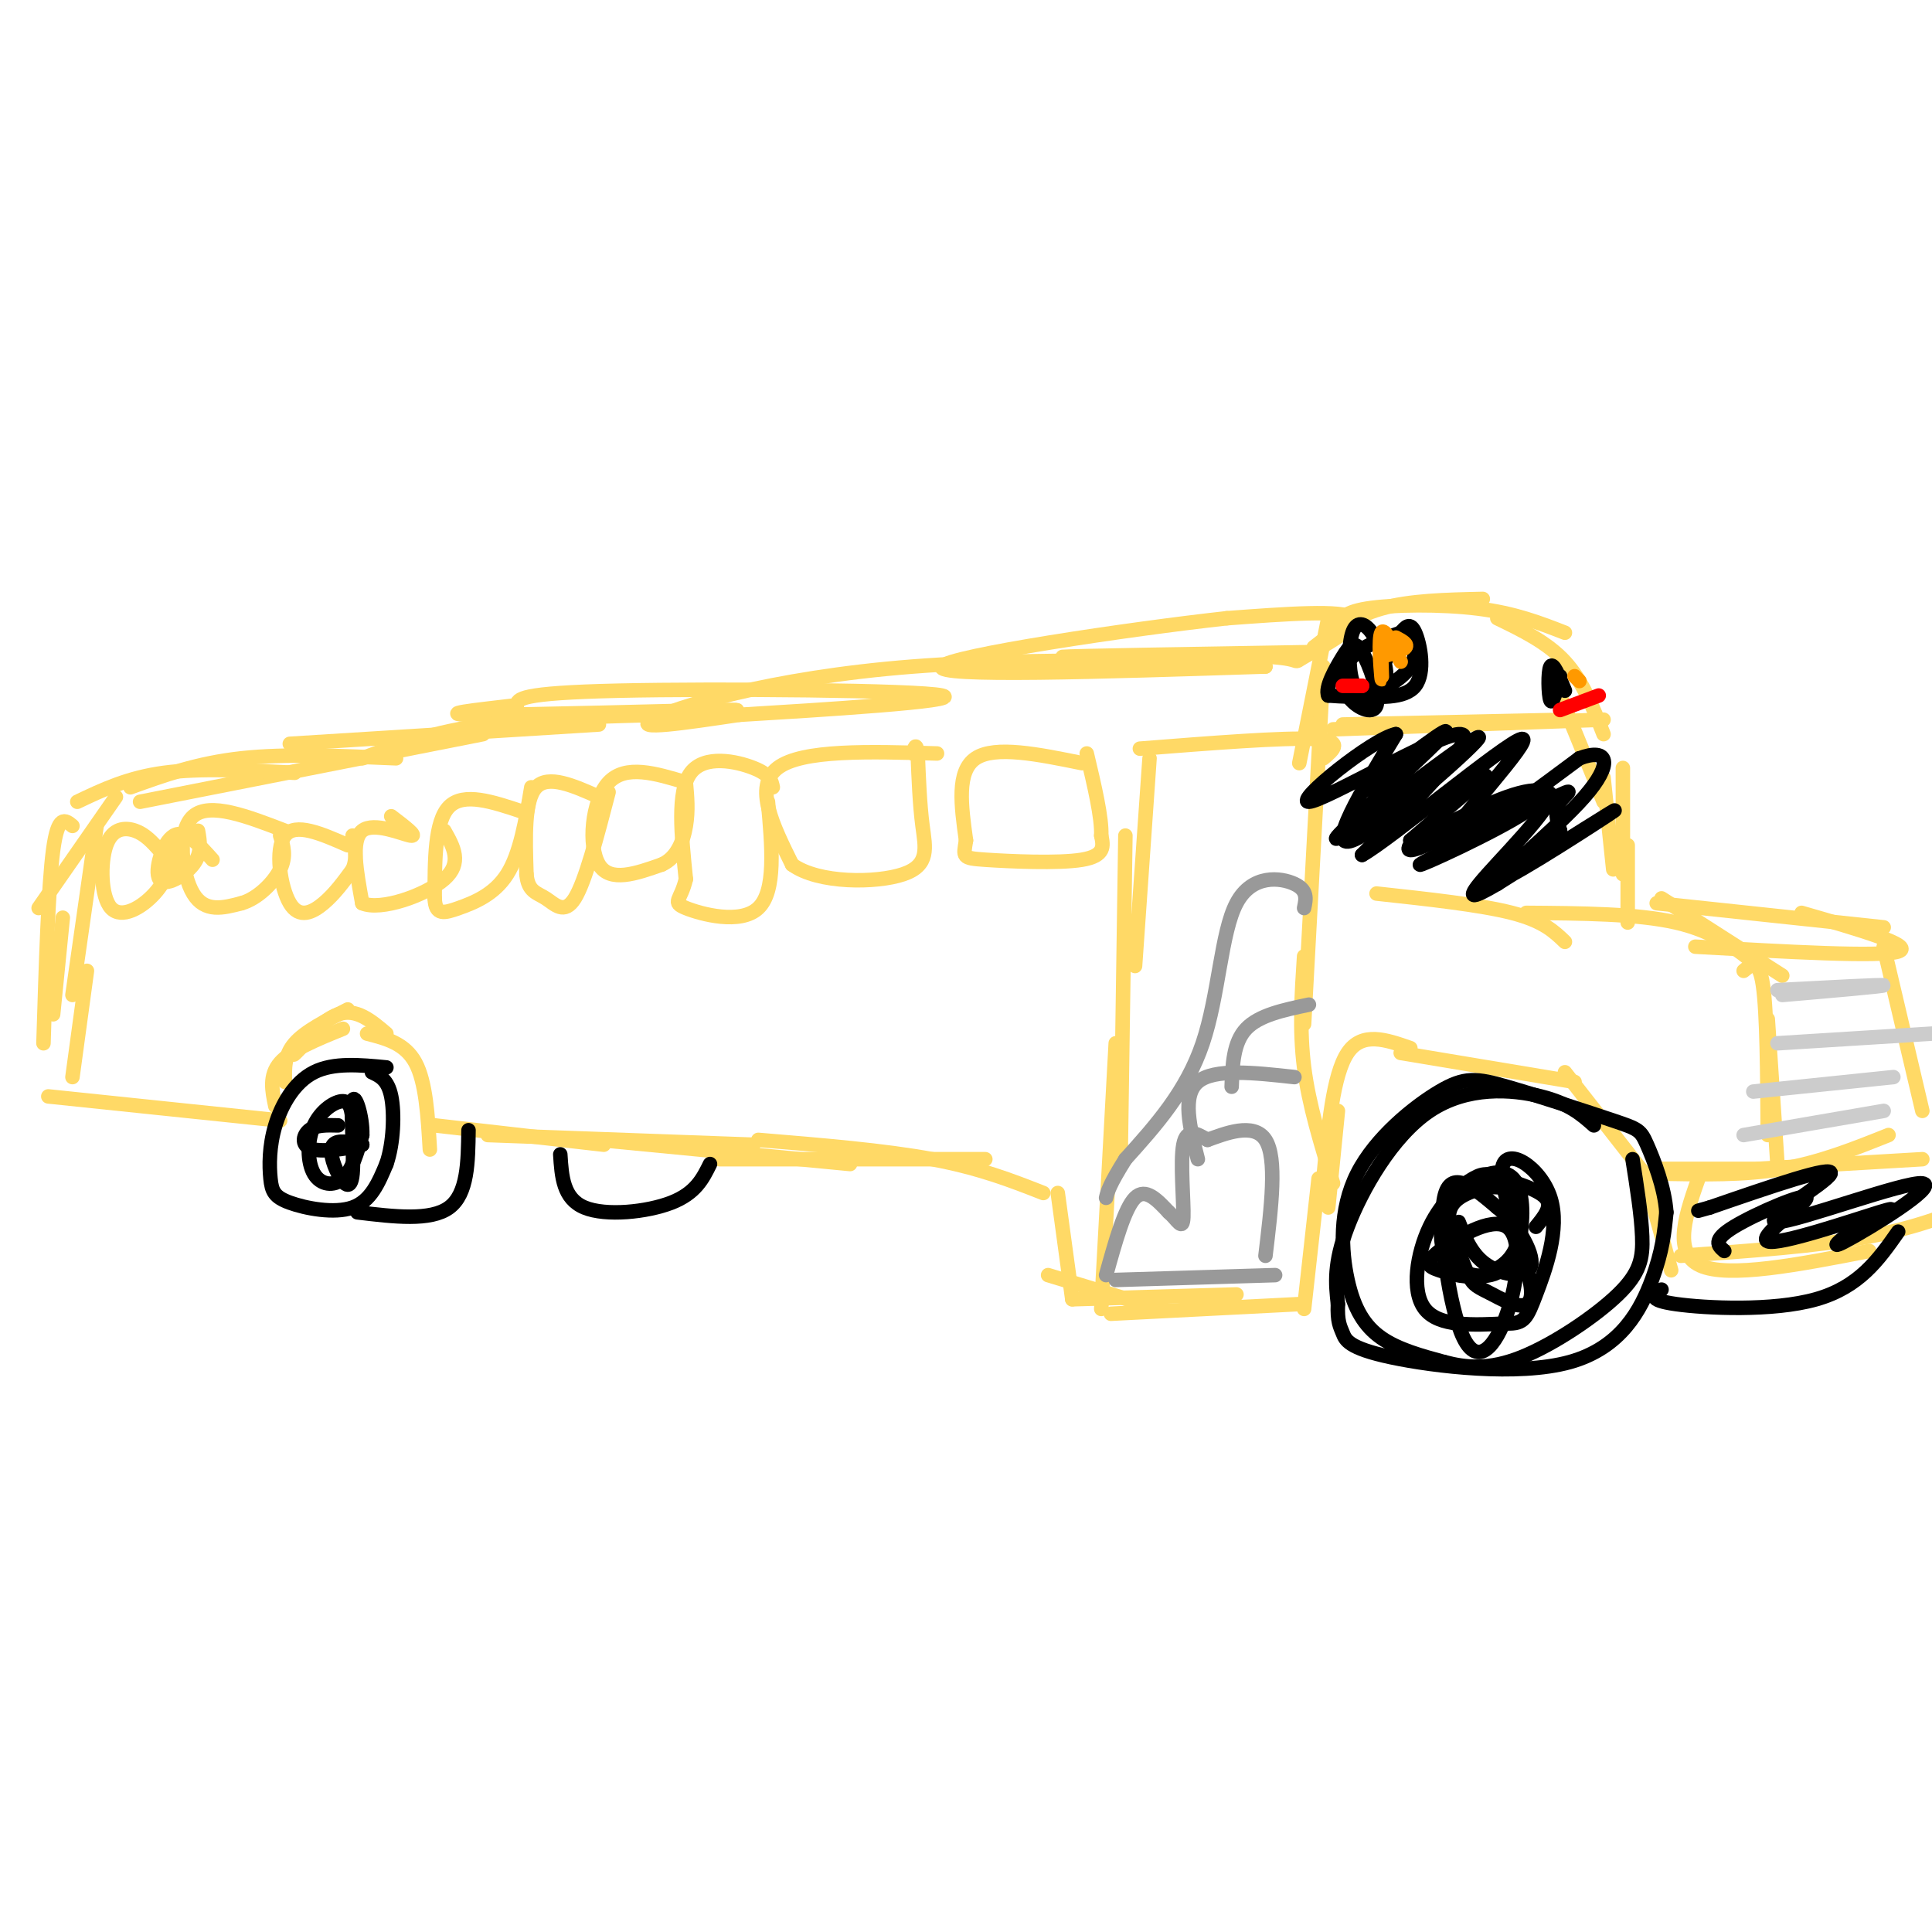 <svg viewBox='0 0 400 400' version='1.1' xmlns='http://www.w3.org/2000/svg' xmlns:xlink='http://www.w3.org/1999/xlink'><g fill='none' stroke='#ffd966' stroke-width='3' stroke-linecap='round' stroke-linejoin='round'><path d='M272,135c-25.250,0.417 -50.500,0.833 -52,1c-1.500,0.167 20.750,0.083 43,0'/><path d='M263,136c7.333,0.476 4.167,1.667 7,0c2.833,-1.667 11.667,-6.190 10,-8c-1.667,-1.810 -13.833,-0.905 -26,0'/><path d='M254,128c-20.133,2.222 -57.467,7.778 -59,10c-1.533,2.222 32.733,1.111 67,0'/><path d='M262,138c-2.714,-0.667 -43.000,-2.333 -73,0c-30.000,2.333 -49.714,8.667 -54,11c-4.286,2.333 6.857,0.667 18,-1'/><path d='M153,148c16.024,-0.964 47.083,-2.875 42,-4c-5.083,-1.125 -46.310,-1.464 -67,-1c-20.690,0.464 -20.845,1.732 -21,3'/><path d='M107,146c-8.190,0.988 -18.167,1.958 -8,2c10.167,0.042 40.476,-0.845 50,-1c9.524,-0.155 -1.738,0.423 -13,1'/><path d='M136,148c-8.644,0.289 -23.756,0.511 -35,2c-11.244,1.489 -18.622,4.244 -26,7'/><path d='M124,150c0.000,0.000 -64.000,4.000 -64,4'/><path d='M100,152c0.000,0.000 -71.000,14.000 -71,14'/><path d='M82,157c-11.417,-0.500 -22.833,-1.000 -32,0c-9.167,1.000 -16.083,3.500 -23,6'/><path d='M61,160c-9.750,-0.500 -19.500,-1.000 -27,0c-7.500,1.000 -12.750,3.500 -18,6'/><path d='M24,165c0.000,0.000 -16.000,23.000 -16,23'/><path d='M20,171c0.000,0.000 -5.000,35.000 -5,35'/><path d='M15,171c-1.500,-1.250 -3.000,-2.500 -4,5c-1.000,7.500 -1.500,23.750 -2,40'/><path d='M13,190c0.000,0.000 -2.000,20.000 -2,20'/><path d='M275,128c0.000,0.000 -6.000,30.000 -6,30'/><path d='M274,138c0.000,0.000 -4.000,74.000 -4,74'/><path d='M270,198c-0.500,7.583 -1.000,15.167 0,23c1.000,7.833 3.500,15.917 6,24'/><path d='M273,244c0.000,0.000 -3.000,27.000 -3,27'/><path d='M269,270c0.000,0.000 -39.000,2.000 -39,2'/><path d='M240,271c0.000,0.000 -23.000,-7.000 -23,-7'/><path d='M256,268c0.000,0.000 -34.000,1.000 -34,1'/><path d='M222,269c0.000,0.000 -3.000,-22.000 -3,-22'/><path d='M216,247c-6.583,-2.583 -13.167,-5.167 -23,-7c-9.833,-1.833 -22.917,-2.917 -36,-4'/><path d='M204,240c0.000,0.000 -55.000,0.000 -55,0'/><path d='M176,241c0.000,0.000 -52.000,-5.000 -52,-5'/><path d='M156,237c0.000,0.000 -55.000,-2.000 -55,-2'/><path d='M125,237c0.000,0.000 -35.000,-4.000 -35,-4'/><path d='M89,238c-0.417,-7.000 -0.833,-14.000 -3,-18c-2.167,-4.000 -6.083,-5.000 -10,-6'/><path d='M72,209c-4.417,2.250 -8.833,4.500 -11,7c-2.167,2.500 -2.083,5.250 -2,8'/><path d='M65,214c-2.467,2.667 -4.933,5.333 -4,4c0.933,-1.333 5.267,-6.667 9,-8c3.733,-1.333 6.867,1.333 10,4'/><path d='M71,213c-5.333,2.167 -10.667,4.333 -13,7c-2.333,2.667 -1.667,5.833 -1,9'/><path d='M58,232c0.000,0.000 -48.000,-5.000 -48,-5'/><path d='M18,201c0.000,0.000 -3.000,22.000 -3,22'/><path d='M272,134c4.083,-3.167 8.167,-6.333 14,-8c5.833,-1.667 13.417,-1.833 21,-2'/><path d='M277,130c0.378,-1.578 0.756,-3.156 6,-4c5.244,-0.844 15.356,-0.956 23,0c7.644,0.956 12.822,2.978 18,5'/><path d='M310,128c5.167,2.500 10.333,5.000 14,9c3.667,4.000 5.833,9.500 8,15'/><path d='M323,144c0.000,0.000 9.000,22.000 9,22'/><path d='M332,161c0.000,0.000 2.000,19.000 2,19'/><path d='M336,159c0.000,0.000 0.000,22.000 0,22'/><path d='M337,175c0.000,0.000 0.000,16.000 0,16'/><path d='M344,186c0.000,0.000 25.000,16.000 25,16'/><path d='M343,187c0.000,0.000 47.000,5.000 47,5'/><path d='M373,189c11.833,3.417 23.667,6.833 20,8c-3.667,1.167 -22.833,0.083 -42,-1'/><path d='M364,200c-4.500,-3.583 -9.000,-7.167 -17,-9c-8.000,-1.833 -19.500,-1.917 -31,-2'/><path d='M324,195c-2.250,-2.167 -4.500,-4.333 -11,-6c-6.500,-1.667 -17.250,-2.833 -28,-4'/><path d='M361,201c1.583,-1.333 3.167,-2.667 4,3c0.833,5.667 0.917,18.333 1,31'/><path d='M366,211c0.000,0.000 2.000,30.000 2,30'/><path d='M390,196c0.000,0.000 8.000,34.000 8,34'/><path d='M398,240c0.000,0.000 -34.000,2.000 -34,2'/><path d='M377,242c0.000,0.000 -33.000,0.000 -33,0'/><path d='M342,245c0.000,0.000 -18.000,-23.000 -18,-23'/><path d='M326,224c0.000,0.000 -36.000,-6.000 -36,-6'/><path d='M292,217c-5.000,-1.750 -10.000,-3.500 -13,1c-3.000,4.500 -4.000,15.250 -5,26'/><path d='M277,230c0.000,0.000 -2.000,20.000 -2,20'/><path d='M344,243c8.583,0.167 17.167,0.333 25,-1c7.833,-1.333 14.917,-4.167 22,-7'/><path d='M341,245c0.000,0.000 5.000,18.000 5,18'/><path d='M352,243c-2.917,8.167 -5.833,16.333 0,19c5.833,2.667 20.417,-0.167 35,-3'/><path d='M348,260c14.167,-1.000 28.333,-2.000 39,-4c10.667,-2.000 17.833,-5.000 25,-8'/><path d='M278,150c0.000,0.000 47.000,-1.000 47,-1'/><path d='M276,151c0.000,0.000 56.000,-2.000 56,-2'/><path d='M274,157c2.167,-1.833 4.333,-3.667 -2,-4c-6.333,-0.333 -21.167,0.833 -36,2'/><path d='M238,157c0.000,0.000 -3.000,43.000 -3,43'/><path d='M233,173c0.000,0.000 -1.000,68.000 -1,68'/><path d='M231,216c0.000,0.000 -3.000,55.000 -3,55'/><path d='M224,158c-9.000,-1.833 -18.000,-3.667 -22,-1c-4.000,2.667 -3.000,9.833 -2,17'/><path d='M200,174c-0.548,3.476 -0.917,3.667 4,4c4.917,0.333 15.119,0.810 20,0c4.881,-0.810 4.440,-2.905 4,-5'/><path d='M228,173c0.167,-3.667 -1.417,-10.333 -3,-17'/><path d='M194,156c-14.000,-0.417 -28.000,-0.833 -33,3c-5.000,3.833 -1.000,11.917 3,20'/><path d='M164,179c5.417,3.964 17.458,3.875 23,2c5.542,-1.875 4.583,-5.536 4,-10c-0.583,-4.464 -0.792,-9.732 -1,-15'/><path d='M190,156c-0.333,-2.500 -0.667,-1.250 -1,0'/><path d='M160,163c-0.267,-1.311 -0.533,-2.622 -4,-4c-3.467,-1.378 -10.133,-2.822 -13,1c-2.867,3.822 -1.933,12.911 -1,22'/><path d='M142,182c-1.024,4.500 -3.083,4.750 0,6c3.083,1.250 11.310,3.500 15,0c3.690,-3.500 2.845,-12.750 2,-22'/><path d='M142,162c-6.244,-1.889 -12.489,-3.778 -16,0c-3.511,3.778 -4.289,13.222 -2,17c2.289,3.778 7.644,1.889 13,0'/><path d='M137,179c3.133,-1.378 4.467,-4.822 5,-8c0.533,-3.178 0.267,-6.089 0,-9'/><path d='M124,165c-5.250,-2.333 -10.500,-4.667 -13,-2c-2.500,2.667 -2.250,10.333 -2,18'/><path d='M109,181c0.321,3.655 2.125,3.792 4,5c1.875,1.208 3.821,3.488 6,0c2.179,-3.488 4.589,-12.744 7,-22'/><path d='M108,168c-6.000,-2.000 -12.000,-4.000 -15,-1c-3.000,3.000 -3.000,11.000 -3,19'/><path d='M90,186c0.131,3.595 1.958,3.083 5,2c3.042,-1.083 7.298,-2.738 10,-7c2.702,-4.262 3.851,-11.131 5,-18'/><path d='M81,169c2.800,2.133 5.600,4.267 4,4c-1.600,-0.267 -7.600,-2.933 -10,-1c-2.400,1.933 -1.200,8.467 0,15'/><path d='M75,187c3.778,1.667 13.222,-1.667 17,-5c3.778,-3.333 1.889,-6.667 0,-10'/><path d='M72,175c-5.435,-2.387 -10.869,-4.774 -13,-2c-2.131,2.774 -0.958,10.708 1,14c1.958,3.292 4.702,1.940 7,0c2.298,-1.940 4.149,-4.470 6,-7'/><path d='M73,180c1.000,-2.333 0.500,-4.667 0,-7'/><path d='M59,172c-7.800,-3.000 -15.600,-6.000 -19,-3c-3.400,3.000 -2.400,12.000 0,16c2.400,4.000 6.200,3.000 10,2'/><path d='M50,187c3.333,-0.933 6.667,-4.267 8,-7c1.333,-2.733 0.667,-4.867 0,-7'/><path d='M44,178c-2.839,-3.179 -5.679,-6.357 -8,-5c-2.321,1.357 -4.125,7.250 -3,9c1.125,1.750 5.179,-0.643 7,-3c1.821,-2.357 1.411,-4.679 1,-7'/><path d='M33,176c-1.467,-1.628 -2.935,-3.257 -5,-4c-2.065,-0.743 -4.729,-0.601 -6,3c-1.271,3.601 -1.150,10.662 1,13c2.150,2.338 6.329,-0.046 9,-3c2.671,-2.954 3.836,-6.477 5,-10'/></g>
<g fill='none' stroke='#999999' stroke-width='3' stroke-linecap='round' stroke-linejoin='round'><path d='M231,265c0.000,0.000 33.000,-1.000 33,-1'/><path d='M229,264c1.917,-6.917 3.833,-13.833 6,-16c2.167,-2.167 4.583,0.417 7,3'/><path d='M242,251c1.821,1.571 2.875,4.000 3,1c0.125,-3.000 -0.679,-11.429 0,-15c0.679,-3.571 2.839,-2.286 5,-1'/><path d='M250,236c3.444,-1.222 9.556,-3.778 12,0c2.444,3.778 1.222,13.889 0,24'/><path d='M248,240c-1.667,-6.583 -3.333,-13.167 0,-16c3.333,-2.833 11.667,-1.917 20,-1'/><path d='M255,225c0.167,-4.583 0.333,-9.167 3,-12c2.667,-2.833 7.833,-3.917 13,-5'/><path d='M270,188c0.399,-1.845 0.798,-3.690 -2,-5c-2.798,-1.310 -8.792,-2.083 -12,4c-3.208,6.083 -3.631,19.024 -7,29c-3.369,9.976 -9.685,16.988 -16,24'/><path d='M233,240c-3.333,5.333 -3.667,6.667 -4,8'/></g>
<g fill='none' stroke='#000000' stroke-width='3' stroke-linecap='round' stroke-linejoin='round'><path d='M282,164c9.689,-7.400 19.378,-14.800 17,-12c-2.378,2.800 -16.822,15.800 -21,20c-4.178,4.200 1.911,-0.400 8,-5'/><path d='M286,167c7.417,-5.452 21.958,-16.583 20,-14c-1.958,2.583 -20.417,18.881 -26,21c-5.583,2.119 1.708,-9.940 9,-22'/><path d='M289,152c-4.762,0.893 -21.167,14.125 -18,14c3.167,-0.125 25.905,-13.607 31,-14c5.095,-0.393 -7.452,12.304 -20,25'/><path d='M282,177c5.655,-3.083 29.792,-23.292 33,-24c3.208,-0.708 -14.512,18.083 -16,22c-1.488,3.917 13.256,-7.042 28,-18'/><path d='M327,157c6.032,-2.274 7.112,1.040 1,8c-6.112,6.960 -19.415,17.566 -17,17c2.415,-0.566 20.547,-12.305 23,-14c2.453,-1.695 -10.774,6.652 -24,15'/><path d='M310,183c-5.426,3.169 -6.990,3.592 -2,-2c4.990,-5.592 16.533,-17.200 12,-17c-4.533,0.200 -25.144,12.208 -28,12c-2.856,-0.208 12.041,-12.631 15,-15c2.959,-2.369 -6.021,5.315 -15,13'/><path d='M292,174c1.499,0.025 12.747,-6.414 20,-9c7.253,-2.586 10.510,-1.320 4,3c-6.510,4.320 -22.786,11.694 -22,11c0.786,-0.694 18.635,-9.456 26,-13c7.365,-3.544 4.247,-1.870 3,0c-1.247,1.870 -0.624,3.935 0,6'/><path d='M323,172c-1.667,2.000 -5.833,4.000 -10,6'/><path d='M330,233c-2.542,-2.256 -5.083,-4.512 -11,-6c-5.917,-1.488 -15.208,-2.208 -23,3c-7.792,5.208 -14.083,16.345 -17,24c-2.917,7.655 -2.458,11.827 -2,16'/><path d='M277,270c-0.159,3.608 0.444,4.627 1,6c0.556,1.373 1.067,3.100 10,5c8.933,1.900 26.290,3.973 37,1c10.710,-2.973 14.774,-10.992 17,-17c2.226,-6.008 2.613,-10.004 3,-14'/><path d='M345,251c-0.333,-5.138 -2.664,-10.982 -4,-14c-1.336,-3.018 -1.675,-3.211 -7,-5c-5.325,-1.789 -15.635,-5.175 -22,-7c-6.365,-1.825 -8.786,-2.088 -14,1c-5.214,3.088 -13.222,9.529 -17,17c-3.778,7.471 -3.325,15.973 -2,22c1.325,6.027 3.521,9.579 7,12c3.479,2.421 8.239,3.710 13,5'/><path d='M299,282c4.509,1.195 9.281,1.681 16,-1c6.719,-2.681 15.386,-8.530 20,-13c4.614,-4.470 5.175,-7.563 5,-12c-0.175,-4.437 -1.088,-10.219 -2,-16'/><path d='M80,221c-5.472,-0.524 -10.944,-1.048 -15,1c-4.056,2.048 -6.697,6.668 -8,11c-1.303,4.332 -1.267,8.378 -1,11c0.267,2.622 0.764,3.821 4,5c3.236,1.179 9.210,2.337 13,1c3.790,-1.337 5.395,-5.168 7,-9'/><path d='M80,241c1.489,-4.289 1.711,-10.511 1,-14c-0.711,-3.489 -2.356,-4.244 -4,-5'/><path d='M74,251c7.583,0.917 15.167,1.833 19,-1c3.833,-2.833 3.917,-9.417 4,-16'/><path d='M116,239c0.289,4.578 0.578,9.156 5,11c4.422,1.844 12.978,0.956 18,-1c5.022,-1.956 6.511,-4.978 8,-8'/><path d='M357,259c-1.284,-1.110 -2.568,-2.220 2,-5c4.568,-2.780 14.987,-7.230 15,-6c0.013,1.230 -10.381,8.139 -8,9c2.381,0.861 17.537,-4.325 23,-6c5.463,-1.675 1.231,0.163 -3,2'/><path d='M386,253c-2.897,2.122 -8.638,6.428 -4,4c4.638,-2.428 19.656,-11.589 16,-12c-3.656,-0.411 -25.984,7.928 -30,8c-4.016,0.072 10.281,-8.122 11,-10c0.719,-1.878 -12.141,2.561 -25,7'/><path d='M354,250c-4.167,1.167 -2.083,0.583 0,0'/></g>
<g fill='none' stroke='#cccccc' stroke-width='3' stroke-linecap='round' stroke-linejoin='round'><path d='M369,206c10.583,-0.917 21.167,-1.833 21,-2c-0.167,-0.167 -11.083,0.417 -22,1'/><path d='M368,216c0.000,0.000 32.000,-2.000 32,-2'/><path d='M363,226c0.000,0.000 29.000,-3.000 29,-3'/><path d='M361,235c0.000,0.000 29.000,-5.000 29,-5'/></g>
<g fill='none' stroke='#000000' stroke-width='3' stroke-linecap='round' stroke-linejoin='round'><path d='M73,232c-0.207,-1.976 -0.415,-3.952 -2,-4c-1.585,-0.048 -4.549,1.833 -6,5c-1.451,3.167 -1.391,7.622 0,10c1.391,2.378 4.112,2.679 6,1c1.888,-1.679 2.944,-5.340 4,-9'/><path d='M75,235c0.126,-3.862 -1.557,-9.018 -2,-7c-0.443,2.018 0.356,11.211 0,15c-0.356,3.789 -1.865,2.174 -3,0c-1.135,-2.174 -1.896,-4.907 -1,-6c0.896,-1.093 3.448,-0.547 6,0'/><path d='M75,237c-1.202,0.452 -7.208,1.583 -10,1c-2.792,-0.583 -2.369,-2.881 -1,-4c1.369,-1.119 3.685,-1.060 6,-1'/><path d='M318,254c1.746,-2.129 3.492,-4.258 2,-6c-1.492,-1.742 -6.223,-3.097 -9,-4c-2.777,-0.903 -3.600,-1.356 -6,0c-2.400,1.356 -6.377,4.519 -9,10c-2.623,5.481 -3.892,13.280 -1,17c2.892,3.720 9.946,3.360 17,3'/><path d='M312,274c3.610,0.114 4.135,-1.101 6,-6c1.865,-4.899 5.070,-13.484 3,-20c-2.070,-6.516 -9.414,-10.964 -10,-6c-0.586,4.964 5.585,19.341 6,25c0.415,5.659 -4.927,2.601 -8,1c-3.073,-1.601 -3.878,-1.743 -5,-4c-1.122,-2.257 -2.561,-6.628 -4,-11'/><path d='M300,253c-0.308,-2.903 0.921,-4.661 4,-6c3.079,-1.339 8.006,-2.260 10,1c1.994,3.260 1.053,10.701 -2,14c-3.053,3.299 -8.218,2.455 -11,0c-2.782,-2.455 -3.182,-6.520 -2,-10c1.182,-3.480 3.946,-6.376 7,-8c3.054,-1.624 6.399,-1.976 8,1c1.601,2.976 1.457,9.279 0,13c-1.457,3.721 -4.229,4.861 -7,6'/><path d='M307,264c-2.902,0.800 -6.658,-0.201 -9,-1c-2.342,-0.799 -3.270,-1.395 0,-4c3.270,-2.605 10.738,-7.220 14,-5c3.262,2.220 2.318,11.276 0,18c-2.318,6.724 -6.009,11.118 -9,5c-2.991,-6.118 -5.283,-22.748 -4,-29c1.283,-6.252 6.142,-2.126 11,2'/><path d='M310,250c3.750,2.917 7.625,9.208 7,12c-0.625,2.792 -5.750,2.083 -9,0c-3.250,-2.083 -4.625,-5.542 -6,-9'/><path d='M344,267c-1.578,1.067 -3.156,2.133 3,3c6.156,0.867 20.044,1.533 29,-1c8.956,-2.533 12.978,-8.267 17,-14'/><path d='M290,131c0.978,-1.178 1.956,-2.356 3,0c1.044,2.356 2.156,8.244 0,11c-2.156,2.756 -7.578,2.378 -13,2'/><path d='M288,134c-1.262,3.208 -2.524,6.417 -4,8c-1.476,1.583 -3.164,1.542 -4,-1c-0.836,-2.542 -0.818,-7.584 0,-10c0.818,-2.416 2.436,-2.204 4,0c1.564,2.204 3.075,6.401 3,9c-0.075,2.599 -1.736,3.600 -4,4c-2.264,0.400 -5.132,0.200 -8,0'/><path d='M275,144c-0.727,-1.572 1.455,-5.501 3,-8c1.545,-2.499 2.453,-3.567 4,-1c1.547,2.567 3.734,8.771 3,11c-0.734,2.229 -4.390,0.485 -6,-2c-1.610,-2.485 -1.174,-5.710 1,-8c2.174,-2.290 6.087,-3.645 10,-5'/><path d='M290,131c2.560,0.417 3.958,3.958 2,7c-1.958,3.042 -7.274,5.583 -9,6c-1.726,0.417 0.137,-1.292 2,-3'/><path d='M323,140c-0.778,3.000 -1.556,6.000 -2,5c-0.444,-1.000 -0.556,-6.000 0,-7c0.556,-1.000 1.778,2.000 3,5'/></g>
<g fill='none' stroke='#ff9900' stroke-width='3' stroke-linecap='round' stroke-linejoin='round'><path d='M286,136c2.250,-0.667 4.500,-1.333 5,-2c0.500,-0.667 -0.750,-1.333 -2,-2'/><path d='M286,137c0.089,2.400 0.178,4.800 0,3c-0.178,-1.800 -0.622,-7.800 0,-9c0.622,-1.200 2.311,2.400 4,6'/><path d='M327,141c0.000,0.000 -1.000,-1.000 -1,-1'/></g>
<g fill='none' stroke='#ff0000' stroke-width='3' stroke-linecap='round' stroke-linejoin='round'><path d='M281,142c0.000,0.000 1.000,0.000 1,0'/><path d='M282,142c-0.500,0.000 -2.250,0.000 -4,0'/><path d='M323,147c0.000,0.000 8.000,-3.000 8,-3'/></g>
</svg>